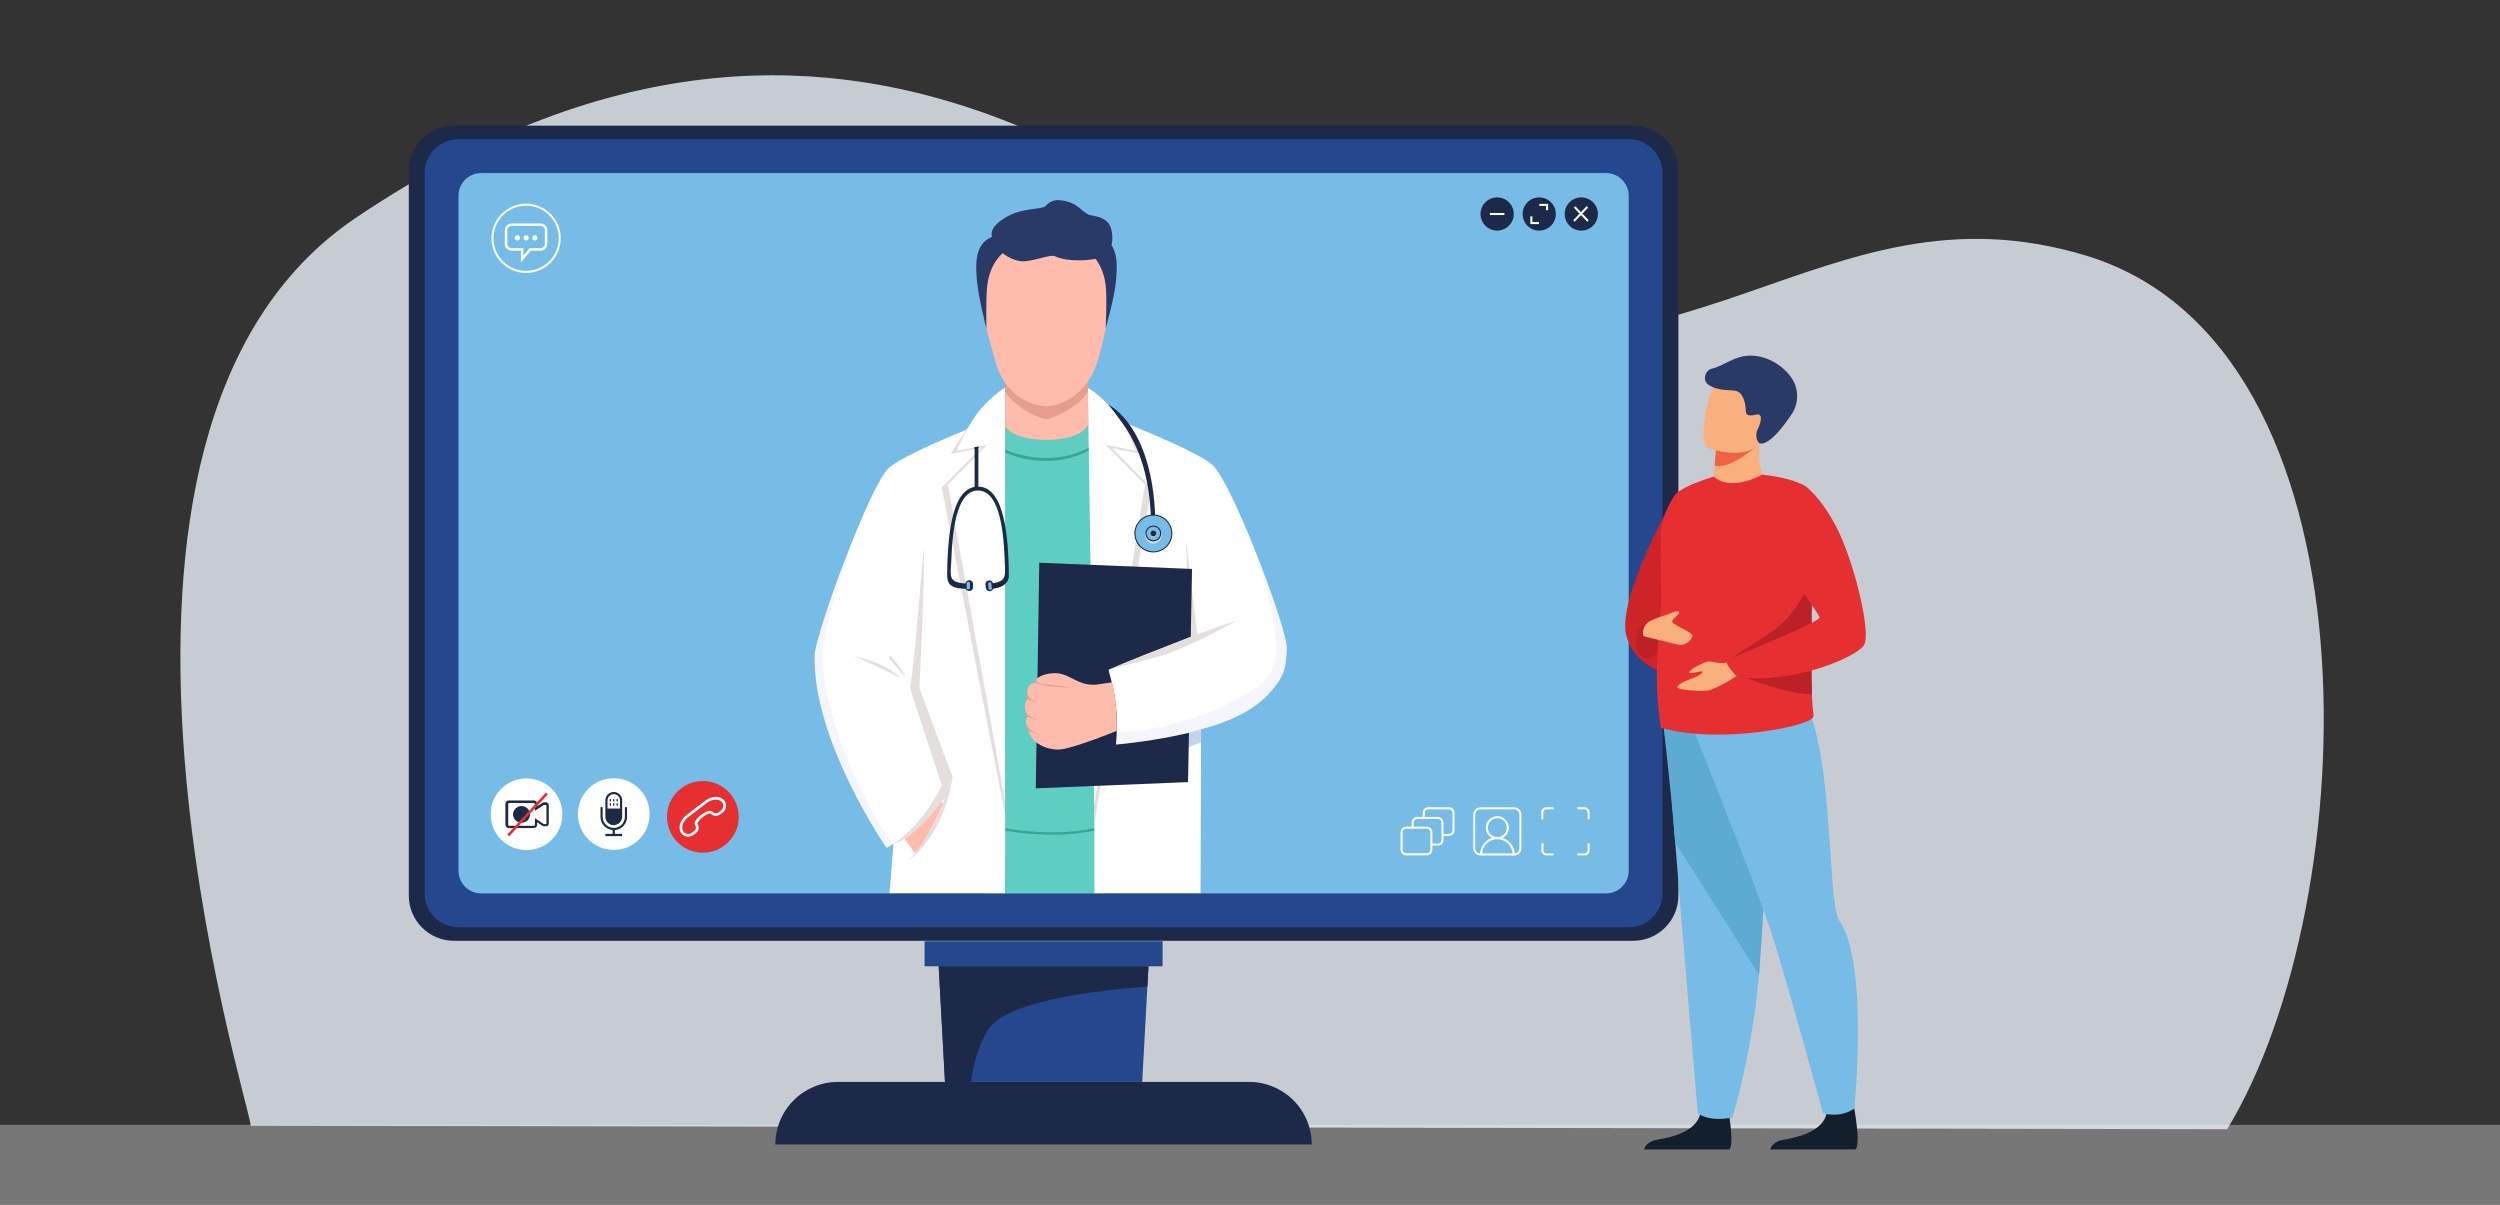 <svg width="498" height="240" viewBox="0 0 498 240" fill="none" xmlns="http://www.w3.org/2000/svg">
<rect x="0" y="0" width="498" height="240" fill="#333333" stroke="none"/>
<g clip-path="url(#clip0_1976_3170)">
<g opacity="0.6">
<path opacity="0.6" d="M501 224.055H-3V240.005H501V224.055Z" fill="#EFEFEF"/>
</g>
<path opacity="0.8" d="M49.942 224.244C49.942 220.295 7.301 86.259 70.818 43.431C174.908 -26.735 241.719 54.028 268.678 62.299C336.489 83.115 362.454 34.957 415.406 50.875C475.197 68.866 471.12 179.904 443.652 224.941L49.942 224.244Z" fill="#EBF2FA"/>
<path d="M231.585 187.497H184.182V192.485H231.585V187.497Z" fill="#24478E"/>
<path d="M227.526 215.518H188.237L186.986 192.485H228.777L227.526 215.518Z" fill="#24478E"/>
<path d="M228.777 192.485H186.986L188.237 215.518H193.403C193.911 211.92 194.924 208.115 196.863 205.052C200.364 199.51 217.658 197.334 228.557 196.506L228.777 192.485Z" fill="#1C2949"/>
<path d="M261.312 227.986H154.451C154.451 224.68 155.765 221.508 158.104 219.17C160.444 216.832 163.616 215.518 166.925 215.518H248.825C252.133 215.518 255.306 216.832 257.645 219.17C259.984 221.508 261.299 224.68 261.299 227.986H261.312Z" fill="#1C2949"/>
<path d="M325.334 25.035H90.434C85.463 25.035 81.434 29.062 81.434 34.03V178.411C81.434 183.379 85.463 187.407 90.434 187.407H325.334C330.304 187.407 334.334 183.379 334.334 178.411V34.03C334.334 29.062 330.304 25.035 325.334 25.035Z" fill="#1C2949"/>
<path d="M324.434 27.733H91.334C87.606 27.733 84.584 30.754 84.584 34.48V177.961C84.584 181.687 87.606 184.708 91.334 184.708H324.434C328.161 184.708 331.184 181.687 331.184 177.961V34.48C331.184 30.754 328.161 27.733 324.434 27.733Z" fill="#24478E"/>
<path d="M319.933 34.48H95.834C93.348 34.48 91.334 36.494 91.334 38.978V173.464C91.334 175.948 93.348 177.961 95.834 177.961H319.933C322.419 177.961 324.433 175.948 324.433 173.464V38.978C324.433 36.494 322.419 34.48 319.933 34.48Z" fill="#77BCE7"/>
<path d="M333.775 98.448C333.775 98.448 321.626 119.66 324.069 126.974C326.513 134.287 334.653 134.755 334.653 134.755L333.775 98.448Z" fill="#CE2327"/>
<path d="M328.785 123.668C328.785 123.668 325.023 125.017 325.977 129.02C326.931 133.023 330.436 129.879 330.436 129.879L330.643 127.243L328.785 123.668Z" fill="#BB2126"/>
<path d="M327.48 228.98H344.432C345.647 228.157 344.103 220.106 344.103 220.106C344.103 220.106 339.477 218.352 338.676 221.905C337.875 225.458 332.786 226.605 330.09 227.037C328.245 227.356 327.66 228.368 327.48 228.98Z" fill="#131F2D"/>
<path d="M352.622 228.98H369.573C370.788 228.157 369.249 220.106 369.249 220.106C369.249 220.106 364.619 218.352 363.822 221.905C363.026 225.458 357.927 226.605 355.232 227.037C353.4 227.356 352.806 228.368 352.622 228.98Z" fill="#131F2D"/>
<path d="M332.039 146.859C332.039 146.859 332.799 156.363 333.699 167.787C334.914 183.305 338.199 221.761 338.199 221.761C338.199 221.761 340.35 223.596 345.116 222.593C347.781 213.31 349.547 203.792 350.39 194.171C350.39 193.924 350.426 193.672 350.448 193.425C351.573 178.002 353.333 145.532 353.333 145.532L332.039 146.859Z" fill="#77BCE7"/>
<path d="M331.044 141.911C331.044 141.911 332.799 156.362 333.699 167.787L350.389 194.185C350.389 193.937 350.425 193.686 350.448 193.438C351.573 178.015 353.332 145.545 353.332 145.545L331.044 141.911Z" fill="#5DABD2"/>
<path d="M336.646 143.575C336.646 143.575 348.751 173.711 352.621 185.117C355.38 193.249 363.151 221.779 363.151 221.779C363.151 221.779 366.535 222.809 369.375 220.821C369.375 220.821 372.268 191.671 366.427 183.453C363.327 179.09 366.369 135.6 353.8 135.25C341.232 134.899 336.646 143.575 336.646 143.575Z" fill="#77BCE7"/>
<path d="M342.051 99.172C343.649 100.023 345.5 100.272 347.267 99.874C348.525 99.591 349.722 99.087 350.804 98.385C351.307 98.068 351.783 97.708 352.226 97.31C352.226 97.31 352.163 97.22 352.059 97.04C351.515 96.109 349.859 92.754 350.597 87.361C350.597 87.289 350.07 87.388 349.247 87.582C346.844 88.148 342.015 89.52 341.799 89.579C341.799 89.579 341.741 90.712 341.543 92.727C341.543 92.907 341.507 93.096 341.489 93.289C341.471 93.483 341.439 93.78 341.408 94.04C341.196 96.172 342.051 99.172 342.051 99.172Z" fill="#F9B07D"/>
<path d="M341.552 92.745C345.152 93.568 350.489 88.274 350.489 88.274C350.111 87.993 349.7 87.76 349.265 87.582C346.862 88.148 342.033 89.52 341.817 89.579C341.817 89.579 341.75 90.703 341.552 92.745Z" fill="#ED6343"/>
<path d="M330.144 138.502C330.405 141.956 330.842 144.96 330.842 144.96C342.686 148.379 361.513 144.574 361.261 142.622C361.126 141.587 361 139.923 360.933 138.376V138.074C360.748 133.576 360.776 127.347 360.753 121.396C360.753 117.74 360.703 114.2 360.577 111.186C360.577 111.186 362.256 99.411 360.393 97.481C358.21 95.232 351.159 94.558 351.037 94.535C351.037 94.535 344.926 98.084 341.394 94.94C341.394 94.94 335.49 96.649 333.789 98.448C333.199 99.064 330.855 102.87 330.792 107.044C330.702 112.864 330.932 119.471 330.932 119.476C330.869 120.42 330.769 121.639 330.657 123.029C330.54 124.513 330.405 126.177 330.297 127.932C330.238 128.831 330.189 129.731 330.149 130.63C329.997 133.252 329.995 135.88 330.144 138.502Z" fill="#E62F30"/>
<path d="M340.35 89.291C341.442 89.657 342.566 89.919 343.707 90.073C346.456 90.447 350.07 90.226 351.204 86.925C353.116 81.329 355.56 77.974 349.93 75.68C346.92 74.457 344.98 74.394 343.68 74.862C342.7 75.24 341.882 75.948 341.367 76.863C340.255 78.559 338.055 88.314 340.35 89.291Z" fill="#F9B07D"/>
<path d="M340.921 73.467C339.648 73.778 339.076 75.779 340.287 76.616C342.456 78.109 345.111 77.515 346.087 77.965C347.487 78.586 347.739 80.934 347.761 81.68C347.784 82.427 347.887 83.057 349.786 82.607C350.014 82.532 350.262 82.547 350.479 82.647C351.267 83.097 350.259 85.387 349.958 85.877C349.958 85.877 349.507 87.501 350.488 88.288C350.605 88.382 352.513 89.219 357.108 82.189C357.632 81.287 357.933 80.273 357.984 79.231C358.036 78.19 357.837 77.151 357.405 76.202C356.293 73.809 352.847 70.845 348.711 70.845C345.435 70.832 343.612 72.815 340.921 73.467Z" fill="#2A3A67"/>
<path d="M346.389 134.382C346.389 134.382 341.844 137.377 340.089 137.571C338.897 137.701 334.185 137.508 334.158 136.914C334.122 136.073 337.038 135.182 337.79 134.845C338.541 134.508 339.14 134.116 339.14 133.792C339.14 133.469 336.215 134.544 336.53 133.833C336.845 133.122 339.54 131.885 340.188 131.768C340.836 131.651 342.942 132.358 343.757 131.984C344.571 131.611 346.389 134.382 346.389 134.382Z" fill="#F9B07D"/>
<path d="M344.4 131.755C343.793 132.884 346.394 134.381 346.394 134.381C346.394 134.381 353.594 137.795 360.938 138.376V138.074C360.753 133.576 360.974 120.411 360.938 114.456C360.938 114.456 359.052 121.72 352.622 126.065C348.554 128.813 344.823 130.95 344.4 131.755Z" fill="#BB2126"/>
<path d="M358.8 96.388C358.8 96.388 361.914 97.702 365.613 104.606C369.312 111.51 372.813 126.141 371.31 128.521C369.807 130.9 357.184 136.347 346.173 134.894C346.173 134.894 343.441 132.407 343.995 131.449C343.995 131.449 362.445 123.928 362.445 123.029C362.445 122.129 355.861 114.38 355.483 110.52C355.105 106.661 358.8 96.388 358.8 96.388Z" fill="#E62F30"/>
<path d="M327.386 125.336C327.483 124.974 327.658 124.637 327.9 124.35C328.142 124.064 328.444 123.834 328.785 123.677C329.652 123.247 330.556 122.895 331.485 122.624C332.385 122.453 334.302 121.342 334.455 121.922C334.608 122.503 333.105 123.168 333.105 123.802C333.105 124.437 337.286 125.997 337.155 126.659C337.025 127.32 335.85 128.795 334.226 128.399C332.601 128.004 328.574 127.05 327.642 126.803C327.165 126.654 327.215 125.97 327.386 125.336Z" fill="#F9B07D"/>
<path d="M199.833 84.186C200.049 83.844 208.288 87.978 217.549 82.571C226.81 77.165 221.397 134.099 221.397 134.099L220.645 163.645L219.592 177.916H196.525L191.792 133.006C191.792 133.006 196.615 89.282 199.833 84.186Z" fill="#5DCEC1"/>
<path d="M241.494 92.588C237.723 89.35 220.38 82.774 220.38 82.774L217.55 87.829C217.55 87.829 218.45 150.543 218 163.46V177.916H239.15L239.258 145.258C245.378 143.706 250.058 141.129 252.668 138.3C255.602 135.088 256.308 133.275 256.308 129.007C256.308 124.739 245.261 95.826 241.494 92.588Z" fill="white"/>
<path d="M197.925 139.361C198.128 139.042 198.236 138.862 198.236 138.862V83.336C198.236 83.336 180.888 89.912 177.122 93.15C173.355 96.389 162.393 126.335 162.272 130.599C161.862 147.538 176.595 168.903 176.595 168.903C177.08 168.672 177.541 168.395 177.972 168.075C177.684 172.02 177.198 177.916 177.198 177.916H200.189C200.189 177.916 200.265 160.375 200.189 159.565C200.162 159.071 198.924 148.159 197.925 139.361Z" fill="white"/>
<path d="M234.821 124.248L230.946 126.547C230.902 126.572 230.853 126.585 230.802 126.585C230.751 126.585 230.702 126.572 230.658 126.547L226.563 124.244C226.518 124.218 226.481 124.182 226.455 124.138C226.429 124.093 226.415 124.043 226.415 123.992V115.41C226.415 115.334 226.445 115.26 226.499 115.206C226.553 115.152 226.626 115.122 226.703 115.122H234.672C234.749 115.122 234.823 115.152 234.877 115.206C234.932 115.26 234.963 115.333 234.965 115.41V123.987C234.968 124.04 234.956 124.092 234.93 124.139C234.905 124.185 234.867 124.223 234.821 124.248Z" fill="#D5E1ED"/>
<path d="M234.821 124.248L230.946 126.547C230.902 126.572 230.853 126.585 230.802 126.585C230.751 126.585 230.702 126.572 230.658 126.547L226.563 124.244C226.518 124.218 226.481 124.182 226.455 124.138C226.429 124.094 226.415 124.043 226.415 123.992V117.151C226.415 117.074 226.445 117.001 226.499 116.947C226.553 116.893 226.626 116.863 226.703 116.863H234.672C234.71 116.862 234.748 116.869 234.784 116.883C234.819 116.898 234.851 116.919 234.879 116.946C234.906 116.972 234.927 117.004 234.942 117.039C234.957 117.075 234.965 117.113 234.965 117.151V123.987C234.968 124.04 234.956 124.092 234.93 124.139C234.905 124.185 234.867 124.223 234.821 124.248Z" fill="#B8DDFF"/>
<g style="mix-blend-mode:multiply">
<g style="mix-blend-mode:multiply">
<path d="M217.99 164.018V77.948C217.99 77.948 218.719 79.297 221.388 81.996C224.718 85.373 227.575 90.469 227.575 90.469L221.554 89.305L229.371 97.167L223.494 131.719L219.331 132.34L221.964 140.701L217.99 164.018Z" fill="#E4DFDD"/>
</g>
</g>
<g style="mix-blend-mode:multiply">
<g style="mix-blend-mode:multiply">
<path d="M195.585 81.933C192.25 85.311 189.397 90.406 189.397 90.406L195.414 89.242L187.597 97.104L200.197 162.269L198.969 77.894C198.969 77.894 198.249 79.234 195.585 81.933Z" fill="#E4DFDD"/>
</g>
</g>
<path d="M217.99 160.42L216.685 77.286C216.685 77.286 218.035 77.866 220.704 80.565C224.034 83.943 226.266 89.795 226.266 89.795L220.249 88.634L228.066 96.496L222.463 132.029L219.592 132.69L221.694 136.905L217.99 160.42Z" fill="white"/>
<path d="M200.206 159.565V77.282C200.206 77.282 198.856 77.862 196.188 80.561C192.858 83.939 190.626 89.79 190.626 89.79L196.642 88.63L188.826 96.492L200.206 159.565Z" fill="white"/>
<path d="M209.567 166.267C206.441 166.276 203.321 166.008 200.242 165.466V164.985C200.332 164.985 209.477 166.807 217.991 164.985V165.466C215.219 166.031 212.395 166.299 209.567 166.267Z" fill="#38A595"/>
<path d="M208.406 91.81C205.585 91.825 202.793 91.252 200.207 90.128V89.543C200.292 89.583 208.685 93.569 216.857 89.183V89.745C214.259 91.135 211.352 91.845 208.406 91.81Z" fill="#38A595"/>
<g style="mix-blend-mode:multiply">
<path d="M169.926 130.626C169.926 130.626 176.19 131.827 179.443 135.084C179.443 135.084 171.33 131.027 169.926 130.626Z" fill="#E4DFDD"/>
</g>
<path d="M186.526 158.522L187.84 160.114C187.84 160.114 185.199 166.573 182.265 169.982L179.889 166.676C182.594 164.399 184.846 161.632 186.526 158.522Z" fill="#FFBBAB"/>
<g style="mix-blend-mode:multiply">
<path d="M177.342 130.626C177.49 130.878 179.592 132.875 180.294 134.832L176.991 131.076L177.342 130.626Z" fill="#E4DFDD"/>
</g>
<g style="mix-blend-mode:multiply">
<path d="M184.002 108.897C184.002 108.596 182.08 133.797 181.261 137.094L187.598 156.462C187.598 156.462 184.254 164.023 177.99 168.075C177.99 168.075 181.999 167.477 188.308 158.765C188.308 158.765 185.158 167.76 180.694 171.583C180.694 171.583 187.71 167.427 189.762 154.811L183.151 137.094C183.151 137.094 184.304 114.501 184.002 108.897Z" fill="#E4DFDD"/>
</g>
<path opacity="0.5" d="M239.262 145.262L236.211 146.139L236.679 148.874L239.262 147.875V145.262Z" fill="#8FA7D7"/>
<g style="mix-blend-mode:multiply">
<path d="M238.528 126.349L236.211 107.368L236.931 126.951C229.15 129.902 220.771 133.428 220.771 133.428C220.771 133.428 225.222 132.281 230.671 130.824C236.121 129.367 246.3 123.668 246.3 123.668C244.243 124.275 241.476 125.251 238.528 126.349Z" fill="#E4DFDD"/>
</g>
<path opacity="0.1" d="M249.283 107.844C249.283 107.844 254.179 121.019 254.233 129.574C254.233 132.754 252.433 135.385 251.128 136.32C238.375 145.586 222.652 145.914 222.652 145.914C222.652 145.914 222.522 148.037 222.225 148.438C222.225 148.438 250.053 146.593 255.372 134.548C256.18 133.033 256.507 131.307 256.308 129.601C255.79 123.938 252.631 115.954 249.283 107.844Z" fill="#8FA7D7"/>
<path opacity="0.1" d="M171.775 103.005C171.969 102.497 163.842 123.182 163.914 130.626C164.067 146.256 175.614 165.97 177.99 168.075L176.613 168.903C176.613 168.903 161.286 146.148 162.289 130.599C162.487 127.527 162.861 126.169 171.775 103.005Z" fill="#8FA7D7"/>
<path d="M222.297 148.325C223.197 139.163 220.564 133.518 220.87 133.379C223.845 132.03 231.243 129.133 237.201 126.826L237.453 113.332L207.019 112.1L206.331 157.033L236.656 155.796L236.841 145.991C232.048 147.081 227.19 147.861 222.297 148.325Z" fill="#1C2949"/>
<path d="M216.798 84.6C216.798 84.6 215.655 87.618 208.446 87.618C201.237 87.618 200.207 84.779 200.207 84.779V75.617H216.685L216.798 84.6Z" fill="#FFBBAB"/>
<path d="M216.694 77.947C215.205 81.055 209.386 83.493 208.446 83.493C207.505 83.493 202.56 81.618 200.207 77.997V73.216H216.685L216.694 77.947Z" fill="#E59D8F"/>
<path d="M218.688 71.781C215.943 80.804 208.446 80.952 208.446 80.952C208.446 80.952 200.526 80.952 198.159 71.565C196.597 65.385 192.84 55.922 197.344 48.909C199.891 44.942 218.427 43.355 220.614 48.909C222.801 54.464 220.299 66.492 218.688 71.781Z" fill="#FFBBAB"/>
<path d="M221.469 135.929L218.359 136.379C214.395 136.725 212.923 133.68 209.422 134.13C205.921 134.58 206.335 135.974 206.335 135.974C204.013 136.033 204.625 139.248 204.625 139.248C203.527 140.881 204.67 142.77 204.67 142.77C203.869 143.899 204.936 145.608 204.936 145.608C205.233 147.471 207.492 149.009 209.922 149.265L210.165 149.288H210.426C210.52 149.288 210.61 149.288 210.705 149.288H211.087H211.137C211.245 149.288 211.353 149.288 211.461 149.261C214.395 148.86 222.472 145.59 222.472 145.59C222.598 139.28 221.469 135.929 221.469 135.929Z" fill="#FFBBAB"/>
<path d="M206.335 135.988C206.335 135.988 208.347 136.379 209.436 136.437C210.85 136.575 212.256 136.789 213.648 137.076C213.648 137.076 210.377 136.802 209.414 136.739C208.685 136.712 206.029 136.015 206.335 135.988Z" fill="#E59D8F"/>
<path d="M206.965 140.153C206.965 140.153 205.485 139.55 205.053 138.961C204.807 138.6 204.653 138.184 204.603 137.751C204.536 138.253 204.547 138.763 204.634 139.262L206.965 140.153Z" fill="#E59D8F"/>
<path d="M207.019 143.656C206.331 143.356 205.67 142.997 205.044 142.581C204.654 142.243 204.357 141.811 204.18 141.326C204.243 141.836 204.413 142.327 204.679 142.766L207.019 143.656Z" fill="#E59D8F"/>
<path d="M207.289 146.508C206.601 146.207 205.94 145.848 205.314 145.433C204.903 145.062 204.586 144.6 204.387 144.084C204.467 144.628 204.658 145.151 204.949 145.618L207.289 146.508Z" fill="#E59D8F"/>
<path d="M206.628 135.165C206.628 135.165 206.272 135.983 206.911 136.091L207.015 136.24L206.335 135.988C206.322 135.838 206.341 135.686 206.392 135.544C206.442 135.402 206.523 135.273 206.628 135.165Z" fill="#E59D8F"/>
<path d="M200.953 113.642C200.769 104.143 199.347 96.937 194.811 96.937C190.198 96.937 188.817 104.381 188.673 114.101V114.618C188.673 116.503 189.676 116.975 190.954 117.173C191.421 117.241 191.891 117.279 192.363 117.285C192.425 117.42 192.524 117.533 192.648 117.613C192.773 117.693 192.917 117.735 193.065 117.735C193.166 117.736 193.266 117.716 193.36 117.678C193.454 117.64 193.539 117.583 193.61 117.511C193.682 117.44 193.739 117.355 193.777 117.261C193.815 117.168 193.835 117.067 193.834 116.966V116.341C193.835 116.24 193.815 116.139 193.777 116.046C193.739 115.952 193.682 115.867 193.61 115.796C193.539 115.724 193.454 115.668 193.36 115.629C193.266 115.591 193.166 115.571 193.065 115.572C192.882 115.574 192.705 115.641 192.568 115.763C192.43 115.884 192.342 116.051 192.318 116.233C191.296 116.184 190.036 115.963 189.618 115.212C189.199 114.461 189.451 112.909 189.487 111.852C189.757 103.783 191.071 97.711 194.815 97.711C198.559 97.711 199.873 103.765 200.148 111.821C200.179 112.833 200.355 114.317 199.977 115.068C199.635 115.752 198.712 116.053 197.799 116.175C197.75 115.997 197.64 115.843 197.487 115.74C197.334 115.638 197.149 115.594 196.966 115.617C196.866 115.628 196.769 115.66 196.681 115.709C196.593 115.759 196.515 115.825 196.453 115.904C196.391 115.984 196.345 116.075 196.318 116.172C196.291 116.27 196.283 116.371 196.296 116.471L196.372 117.092C196.384 117.193 196.416 117.29 196.465 117.378C196.514 117.466 196.581 117.544 196.66 117.607C196.739 117.669 196.83 117.716 196.928 117.743C197.025 117.771 197.127 117.779 197.227 117.767C197.38 117.748 197.523 117.684 197.639 117.583C197.754 117.482 197.837 117.349 197.875 117.2C199.347 116.998 201.025 116.35 200.953 114.425V113.669C200.955 113.66 200.955 113.651 200.953 113.642Z" fill="#1C2949"/>
<path d="M194.896 97.338H194.14V89.111L194.896 88.967V97.338Z" fill="#1C2949"/>
<path d="M229.254 103.005C228.867 92.323 225.456 86.849 223.269 83.826C221.194 80.957 220.713 80.574 220.713 80.574C221.068 80.741 229.461 84.838 230.122 102.969L229.254 103.005Z" fill="#1C2949"/>
<path d="M233.425 106.269C233.425 107.244 233.037 108.178 232.348 108.868C231.658 109.557 230.723 109.944 229.748 109.944C229.266 109.944 228.788 109.849 228.342 109.664C227.896 109.479 227.491 109.209 227.15 108.867C226.809 108.526 226.539 108.121 226.354 107.675C226.17 107.229 226.076 106.752 226.076 106.269C226.076 105.296 226.463 104.362 227.152 103.674C227.84 102.986 228.774 102.599 229.748 102.599C230.231 102.598 230.709 102.693 231.155 102.877C231.601 103.061 232.006 103.331 232.348 103.672C232.689 104.013 232.96 104.418 233.145 104.864C233.329 105.309 233.425 105.787 233.425 106.269Z" fill="#77BCE7"/>
<path d="M229.749 110.044C228.747 110.043 227.786 109.644 227.077 108.936C226.369 108.228 225.97 107.267 225.969 106.266C225.97 105.264 226.369 104.304 227.077 103.595C227.786 102.887 228.747 102.489 229.749 102.488C230.752 102.488 231.714 102.885 232.423 103.594C233.133 104.302 233.532 105.263 233.533 106.266C233.532 107.268 233.133 108.229 232.423 108.938C231.714 109.646 230.752 110.044 229.749 110.044ZM229.749 102.699C228.803 102.7 227.897 103.076 227.229 103.745C226.56 104.414 226.185 105.321 226.185 106.266C226.185 107.211 226.56 108.118 227.229 108.786C227.897 109.455 228.803 109.831 229.749 109.833C230.695 109.831 231.602 109.455 232.271 108.787C232.94 108.118 233.316 107.211 233.317 106.266C233.315 105.321 232.938 104.416 232.269 103.748C231.601 103.08 230.694 102.705 229.749 102.703V102.699Z" fill="#1C2949"/>
<g style="mix-blend-mode:multiply">
<g style="mix-blend-mode:multiply">
<path d="M231.4 106.536C231.411 106.985 231.244 107.42 230.934 107.745C230.624 108.071 230.198 108.26 229.749 108.272C229.3 108.26 228.874 108.071 228.564 107.745C228.254 107.42 228.087 106.985 228.097 106.536C228.088 106.087 228.256 105.654 228.566 105.329C228.875 105.005 229.3 104.816 229.749 104.804C230.197 104.816 230.623 105.005 230.932 105.329C231.242 105.654 231.41 106.087 231.4 106.536Z" fill="#E4DFDD"/>
</g>
</g>
<path d="M231.22 106.269C231.22 106.462 231.181 106.653 231.107 106.831C231.033 107.01 230.925 107.171 230.788 107.308C230.652 107.444 230.489 107.552 230.311 107.625C230.132 107.699 229.941 107.736 229.748 107.736C229.555 107.736 229.365 107.698 229.187 107.624C229.009 107.55 228.847 107.442 228.711 107.306C228.574 107.17 228.466 107.008 228.393 106.83C228.319 106.653 228.281 106.462 228.281 106.269C228.281 106.077 228.319 105.886 228.393 105.708C228.466 105.53 228.574 105.369 228.711 105.232C228.847 105.096 229.009 104.988 229.187 104.915C229.365 104.841 229.555 104.803 229.748 104.803C229.941 104.802 230.132 104.84 230.311 104.913C230.489 104.987 230.652 105.095 230.788 105.231C230.925 105.367 231.033 105.529 231.107 105.707C231.181 105.885 231.22 106.076 231.22 106.269Z" fill="#77BCE7"/>
<path d="M229.749 107.845C229.331 107.845 228.931 107.679 228.635 107.383C228.34 107.088 228.174 106.688 228.174 106.27C228.174 105.853 228.34 105.452 228.635 105.157C228.931 104.862 229.331 104.696 229.749 104.696C230.167 104.696 230.567 104.862 230.863 105.157C231.158 105.452 231.324 105.853 231.324 106.27C231.324 106.688 231.158 107.088 230.863 107.383C230.567 107.679 230.167 107.845 229.749 107.845ZM229.749 104.912C229.391 104.912 229.047 105.054 228.794 105.307C228.541 105.56 228.399 105.903 228.399 106.261C228.399 106.619 228.541 106.962 228.794 107.215C229.047 107.468 229.391 107.611 229.749 107.611C230.107 107.611 230.45 107.468 230.703 107.215C230.957 106.962 231.099 106.619 231.099 106.261C231.099 105.903 230.957 105.56 230.703 105.307C230.45 105.054 230.107 104.912 229.749 104.912Z" fill="#1C2949"/>
<g style="mix-blend-mode:multiply">
<g style="mix-blend-mode:multiply">
<path d="M230.325 106.446C230.326 106.522 230.311 106.597 230.282 106.668C230.254 106.738 230.211 106.802 230.158 106.856C230.104 106.91 230.041 106.953 229.97 106.982C229.9 107.011 229.825 107.026 229.749 107.026C229.595 107.026 229.447 106.965 229.339 106.856C229.23 106.747 229.168 106.6 229.168 106.446C229.17 106.293 229.231 106.146 229.34 106.038C229.449 105.931 229.596 105.87 229.749 105.87C229.902 105.87 230.048 105.931 230.156 106.039C230.264 106.147 230.325 106.293 230.325 106.446Z" fill="#E4DFDD"/>
</g>
</g>
<path d="M229.749 106.846C230.067 106.846 230.325 106.588 230.325 106.27C230.325 105.952 230.067 105.695 229.749 105.695C229.431 105.695 229.173 105.952 229.173 106.27C229.173 106.588 229.431 106.846 229.749 106.846Z" fill="#1C2949"/>
<path d="M193.002 115.909H192.772C192.66 115.909 192.57 116 192.57 116.112V117.191C192.57 117.303 192.66 117.393 192.772 117.393H193.002C193.114 117.393 193.204 117.303 193.204 117.191V116.112C193.204 116 193.114 115.909 193.002 115.909Z" fill="#77BCE7"/>
<path d="M197.249 115.998L197.02 116.019C196.909 116.03 196.827 116.129 196.838 116.24L196.94 117.315C196.95 117.426 197.049 117.507 197.16 117.497L197.389 117.475C197.5 117.465 197.582 117.366 197.571 117.255L197.469 116.18C197.459 116.069 197.36 115.987 197.249 115.998Z" fill="#77BCE7"/>
<path d="M196.499 65.515C196.499 65.515 194.91 59.218 194.626 56.07C194.343 52.921 194.014 48.644 197.587 47.196C201.16 45.747 200.062 50.169 200.062 50.169C200.062 50.169 197.236 52.071 196.669 56.826C196.35 59.407 196.499 65.515 196.499 65.515Z" fill="#2A3A67"/>
<path d="M220.25 65.417C220.25 65.417 222.009 59.236 222.292 56.066C222.576 52.895 222.909 48.64 219.336 47.191C215.763 45.743 216.861 50.164 216.861 50.164C216.861 50.164 219.687 52.067 220.25 56.821C220.56 59.407 220.25 65.417 220.25 65.417Z" fill="#2A3A67"/>
<path d="M217.333 51.689C217.333 51.689 212.977 52.382 210.061 51.01C209.206 50.609 205.062 52.359 203.154 52.017C202.022 51.813 200.952 51.35 200.029 50.664C199.105 49.978 198.353 49.088 197.831 48.064C197.619 47.164 196.746 45.896 199.387 43.921C203.032 41.182 207.532 41.848 208.288 41.047C208.637 40.611 209.095 40.275 209.617 40.075C210.138 39.874 210.703 39.815 211.254 39.905C215.165 40.296 215.358 42.603 217.554 42.932C220.416 43.382 221.383 44.533 221.568 46.93C221.923 51.5 217.333 51.689 217.333 51.689Z" fill="#2A3A67"/>
<path d="M200.949 114.092C200.971 114.475 200.9 114.858 200.742 115.207C200.616 115.493 200.431 115.749 200.198 115.957C199.965 116.165 199.69 116.32 199.392 116.413C198.208 117.038 197.794 116.202 197.794 116.202C197.87 116.538 197.896 116.883 197.871 117.227C197.871 117.227 201.214 117.11 200.949 114.092Z" fill="#1A2026"/>
<path d="M194.14 89.111L194.896 88.967L194.847 89.349L194.14 89.489V89.111Z" fill="#1A2026"/>
<g opacity="0.1">
<g style="mix-blend-mode:multiply" opacity="0.1">
<path d="M236.8 145.982L236.647 155.859L209.157 156.911L209.116 160.384L238.528 159.138V145.554L236.8 145.982Z" fill="#E4DFDD"/>
</g>
</g>
<path d="M140.01 169.865C143.957 169.865 147.156 166.667 147.156 162.722C147.156 158.778 143.957 155.58 140.01 155.58C136.063 155.58 132.864 158.778 132.864 162.722C132.864 166.667 136.063 169.865 140.01 169.865Z" fill="#E62F30"/>
<path d="M142.584 159.286C142.926 159.284 143.262 159.379 143.552 159.56C143.684 159.643 143.799 159.752 143.889 159.88C143.979 160.009 144.042 160.154 144.074 160.307C144.113 160.521 144.092 160.742 144.013 160.945C143.933 161.147 143.798 161.324 143.624 161.454L143.093 161.859C142.993 161.936 142.875 161.989 142.751 162.012C142.703 162.016 142.655 162.016 142.607 162.012C142.431 162.012 142.26 161.953 142.121 161.845L141.837 161.634C141.837 161.634 141.747 161.499 141.455 161.499C141.162 161.499 140.591 161.656 139.655 162.322C137.967 163.671 138.422 164.229 138.422 164.229L138.557 164.557C138.602 164.659 138.626 164.77 138.626 164.881C138.626 164.993 138.602 165.103 138.557 165.205C138.502 165.319 138.422 165.419 138.323 165.497L137.792 165.902C137.59 166.056 137.343 166.14 137.09 166.141C136.909 166.141 136.732 166.098 136.572 166.015C136.431 165.945 136.306 165.848 136.204 165.728C136.103 165.608 136.027 165.468 135.983 165.317C135.555 163.874 137.085 162.781 137.085 162.781L138.737 161.521L139.146 161.206L140.793 159.947C141.302 159.547 141.92 159.312 142.566 159.272L142.584 159.286ZM142.566 158.737C141.801 158.778 141.066 159.051 140.46 159.52L138.818 160.779L138.408 161.094L136.766 162.349C136.613 162.461 134.966 163.698 135.465 165.47C135.531 165.691 135.642 165.896 135.791 166.073C135.939 166.249 136.123 166.393 136.329 166.496C136.565 166.616 136.825 166.678 137.09 166.676C137.46 166.676 137.821 166.554 138.116 166.329L138.647 165.925C138.815 165.796 138.951 165.63 139.043 165.439C139.123 165.27 139.168 165.085 139.173 164.898C139.178 164.711 139.145 164.524 139.074 164.35L138.939 164.027V163.991C138.962 163.851 139.178 163.424 140.015 162.749C140.852 162.075 141.329 162.039 141.468 162.039H141.495H141.527L141.806 162.25C142.039 162.429 142.325 162.527 142.62 162.529C142.7 162.528 142.78 162.521 142.859 162.506C143.068 162.467 143.265 162.38 143.435 162.25L143.966 161.845C144.218 161.652 144.41 161.392 144.522 161.094C144.633 160.797 144.659 160.474 144.596 160.163C144.549 159.938 144.457 159.725 144.325 159.536C144.194 159.348 144.026 159.187 143.831 159.066C143.455 158.833 143.021 158.711 142.58 158.715L142.566 158.737Z" fill="white"/>
<path d="M122.262 169.307C126.209 169.307 129.408 166.11 129.408 162.165C129.408 158.22 126.209 155.022 122.262 155.022C118.315 155.022 115.116 158.22 115.116 162.165C115.116 166.11 118.315 169.307 122.262 169.307Z" fill="white"/>
<path d="M122.262 159.97C122.228 159.97 122.196 159.983 122.171 160.006C122.147 160.03 122.133 160.062 122.132 160.096V160.393C122.131 160.409 122.135 160.426 122.141 160.442C122.148 160.457 122.158 160.471 122.17 160.483C122.182 160.495 122.197 160.504 122.212 160.51C122.228 160.516 122.245 160.519 122.262 160.518C122.279 160.519 122.295 160.516 122.311 160.51C122.326 160.504 122.341 160.495 122.352 160.483C122.364 160.471 122.374 160.457 122.38 160.442C122.386 160.426 122.389 160.409 122.388 160.393V160.096C122.388 160.062 122.375 160.03 122.351 160.007C122.327 159.983 122.295 159.97 122.262 159.97ZM121.587 159.97C121.57 159.97 121.554 159.973 121.539 159.979C121.524 159.986 121.51 159.995 121.498 160.007C121.486 160.018 121.477 160.032 121.471 160.048C121.464 160.063 121.461 160.079 121.461 160.096V160.393C121.46 160.409 121.463 160.426 121.469 160.442C121.475 160.457 121.485 160.471 121.496 160.483C121.508 160.495 121.522 160.504 121.538 160.51C121.554 160.516 121.57 160.519 121.587 160.518C121.604 160.519 121.62 160.516 121.636 160.51C121.651 160.504 121.666 160.495 121.677 160.483C121.689 160.471 121.699 160.457 121.705 160.442C121.711 160.426 121.714 160.409 121.713 160.393V160.096C121.713 160.062 121.7 160.03 121.676 160.007C121.652 159.983 121.62 159.97 121.587 159.97ZM121.587 159.124C121.57 159.124 121.553 159.128 121.538 159.134C121.522 159.141 121.508 159.15 121.496 159.163C121.485 159.175 121.475 159.189 121.469 159.205C121.463 159.221 121.46 159.238 121.461 159.255V159.547C121.46 159.564 121.463 159.581 121.469 159.597C121.475 159.612 121.485 159.627 121.496 159.639C121.508 159.651 121.522 159.661 121.538 159.667C121.553 159.674 121.57 159.677 121.587 159.677C121.604 159.677 121.621 159.674 121.636 159.667C121.652 159.661 121.666 159.651 121.678 159.639C121.689 159.627 121.699 159.612 121.705 159.597C121.711 159.581 121.714 159.564 121.713 159.547V159.255C121.711 159.223 121.696 159.193 121.673 159.171C121.65 159.15 121.619 159.138 121.587 159.138V159.124ZM122.262 159.124C122.227 159.124 122.194 159.138 122.17 159.162C122.145 159.187 122.132 159.22 122.132 159.255V159.547C122.132 159.582 122.145 159.615 122.17 159.639C122.194 159.664 122.227 159.677 122.262 159.677C122.279 159.677 122.296 159.674 122.311 159.667C122.327 159.661 122.341 159.651 122.353 159.639C122.364 159.627 122.374 159.612 122.38 159.597C122.386 159.581 122.389 159.564 122.388 159.547V159.255C122.386 159.223 122.371 159.193 122.348 159.171C122.325 159.15 122.294 159.138 122.262 159.138V159.124ZM122.937 159.97C122.903 159.97 122.871 159.983 122.846 160.006C122.822 160.03 122.808 160.062 122.806 160.096V160.393C122.806 160.409 122.81 160.426 122.816 160.442C122.823 160.457 122.833 160.471 122.845 160.483C122.857 160.495 122.872 160.504 122.887 160.51C122.903 160.516 122.92 160.519 122.937 160.518C122.954 160.519 122.97 160.516 122.986 160.51C123.001 160.504 123.016 160.495 123.027 160.483C123.039 160.471 123.049 160.457 123.055 160.442C123.061 160.426 123.064 160.409 123.063 160.393V160.096C123.063 160.062 123.05 160.03 123.026 160.007C123.002 159.983 122.97 159.97 122.937 159.97ZM124.692 160.73C124.635 160.73 124.581 160.752 124.541 160.792C124.5 160.831 124.477 160.885 124.476 160.941V162.713C124.475 163.3 124.241 163.862 123.826 164.277C123.411 164.692 122.849 164.925 122.262 164.926C121.675 164.926 121.112 164.693 120.696 164.278C120.281 163.863 120.048 163.3 120.048 162.713V160.941C120.047 160.885 120.024 160.831 119.983 160.792C119.943 160.752 119.888 160.73 119.832 160.73C119.775 160.73 119.721 160.752 119.681 160.792C119.64 160.831 119.617 160.885 119.616 160.941V162.713C119.617 163.377 119.867 164.016 120.317 164.504C120.767 164.992 121.384 165.294 122.046 165.349V166.105H120.592V166.555H123.927V166.105H122.478V165.367C123.139 165.311 123.756 165.009 124.205 164.521C124.655 164.033 124.906 163.395 124.908 162.731V160.959C124.908 160.902 124.885 160.847 124.845 160.807C124.804 160.766 124.749 160.743 124.692 160.743V160.73ZM122.262 164.355C122.706 164.355 123.132 164.179 123.446 163.865C123.76 163.551 123.936 163.126 123.936 162.682V159.444C123.937 159.223 123.894 159.005 123.81 158.802C123.726 158.598 123.603 158.413 123.447 158.257C123.292 158.102 123.107 157.978 122.904 157.894C122.7 157.809 122.482 157.766 122.262 157.766C122.042 157.766 121.824 157.809 121.62 157.894C121.417 157.978 121.232 158.102 121.077 158.257C120.921 158.413 120.798 158.598 120.714 158.802C120.63 159.005 120.587 159.223 120.588 159.444V162.682C120.586 162.903 120.628 163.122 120.712 163.326C120.795 163.531 120.918 163.717 121.074 163.874C121.229 164.031 121.414 164.155 121.618 164.24C121.822 164.325 122.041 164.369 122.262 164.369V164.355ZM121.016 159.444C121.016 159.113 121.147 158.796 121.381 158.563C121.614 158.329 121.931 158.198 122.262 158.198C122.593 158.198 122.91 158.329 123.143 158.563C123.377 158.796 123.508 159.113 123.508 159.444V161.063H121.016V159.444ZM122.937 159.124C122.902 159.124 122.869 159.138 122.845 159.162C122.82 159.187 122.806 159.22 122.806 159.255V159.547C122.806 159.582 122.82 159.615 122.845 159.639C122.869 159.664 122.902 159.677 122.937 159.677C122.954 159.677 122.971 159.674 122.986 159.667C123.002 159.661 123.016 159.651 123.028 159.639C123.039 159.627 123.049 159.612 123.055 159.597C123.061 159.581 123.064 159.564 123.063 159.547V159.255C123.061 159.223 123.046 159.193 123.023 159.171C123 159.15 122.969 159.138 122.937 159.138V159.124Z" fill="#1C2949"/>
<path d="M111.934 163.344C112.567 159.45 109.921 155.781 106.026 155.149C102.13 154.517 98.459 157.161 97.827 161.055C97.195 164.949 99.84 168.618 103.736 169.25C107.631 169.882 111.302 167.238 111.934 163.344Z" fill="white"/>
<path d="M106.35 164.949H101.328C101.243 164.949 101.158 164.933 101.079 164.901C101.001 164.869 100.929 164.822 100.868 164.762C100.808 164.703 100.759 164.632 100.726 164.553C100.693 164.475 100.676 164.391 100.675 164.306V160.091C100.676 160.006 100.693 159.922 100.726 159.844C100.759 159.765 100.808 159.694 100.868 159.634C100.929 159.575 101.001 159.528 101.079 159.496C101.158 159.464 101.243 159.447 101.328 159.448H106.35C106.435 159.447 106.519 159.464 106.598 159.496C106.677 159.528 106.749 159.575 106.809 159.634C106.87 159.694 106.918 159.765 106.951 159.844C106.984 159.922 107.002 160.006 107.002 160.091V160.617L108.087 159.907C108.174 159.852 108.276 159.822 108.379 159.821H108.784C108.924 159.821 109.059 159.877 109.158 159.975C109.258 160.074 109.314 160.208 109.315 160.348V164.076C109.315 164.145 109.301 164.214 109.274 164.277C109.247 164.341 109.207 164.399 109.158 164.447C109.109 164.495 109.05 164.534 108.986 164.56C108.922 164.586 108.853 164.599 108.784 164.598H108.366C108.259 164.598 108.154 164.567 108.064 164.508L107.002 163.788V164.306C107.002 164.391 106.984 164.475 106.951 164.553C106.918 164.632 106.87 164.703 106.809 164.762C106.749 164.822 106.677 164.869 106.598 164.901C106.519 164.933 106.435 164.949 106.35 164.949ZM101.422 159.961C101.372 159.961 101.324 159.981 101.289 160.016C101.253 160.051 101.233 160.099 101.233 160.15V164.315C101.234 164.364 101.255 164.411 101.29 164.445C101.326 164.48 101.373 164.499 101.422 164.499H106.372C106.422 164.499 106.469 164.48 106.504 164.445C106.54 164.411 106.56 164.364 106.561 164.315V162.965L108.325 164.162C108.337 164.166 108.35 164.166 108.361 164.162H108.775C108.794 164.162 108.811 164.155 108.825 164.142C108.838 164.13 108.846 164.112 108.847 164.094V160.42C108.846 160.401 108.838 160.384 108.825 160.372C108.811 160.359 108.794 160.352 108.775 160.352H108.375H108.343L106.543 161.512V160.163C106.543 160.113 106.523 160.065 106.488 160.03C106.452 159.994 106.404 159.974 106.354 159.974L101.422 159.961ZM103.888 163.892C103.444 163.895 103.016 163.723 102.699 163.412C102.382 163.1 102.201 162.676 102.196 162.232C102.201 161.788 102.382 161.363 102.699 161.051C103.016 160.739 103.444 160.566 103.888 160.568C104.333 160.566 104.76 160.739 105.076 161.051C105.393 161.363 105.572 161.788 105.576 162.232C105.572 162.674 105.394 163.097 105.079 163.408C104.765 163.719 104.34 163.893 103.897 163.892H103.888Z" fill="#1C2949"/>
<path d="M108.746 157.881L101.041 166.222L101.438 166.588L109.143 158.248L108.746 157.881Z" fill="#E62F30"/>
<path d="M307.442 163.208H307.032V161.814C307.032 161.547 307.138 161.29 307.327 161.101C307.516 160.913 307.773 160.806 308.04 160.806H309.471V161.216H308.04C307.881 161.216 307.729 161.279 307.617 161.391C307.505 161.503 307.442 161.655 307.442 161.814V163.208Z" fill="white"/>
<path d="M316.653 163.208H316.243V161.814C316.242 161.656 316.179 161.504 316.067 161.392C315.955 161.28 315.803 161.217 315.645 161.216H314.214V160.806H315.645C315.912 160.806 316.169 160.913 316.358 161.101C316.547 161.29 316.653 161.547 316.653 161.814V163.208Z" fill="white"/>
<path d="M315.645 170.4H314.214V169.991H315.645C315.804 169.991 315.956 169.928 316.068 169.816C316.18 169.704 316.243 169.551 316.243 169.393V167.999H316.653V169.393C316.653 169.66 316.547 169.916 316.358 170.105C316.169 170.294 315.912 170.4 315.645 170.4Z" fill="white"/>
<path d="M309.471 170.4H308.04C307.78 170.396 307.531 170.29 307.347 170.107C307.162 169.923 307.056 169.675 307.05 169.415V168.021H307.46V169.415C307.459 169.494 307.474 169.572 307.504 169.645C307.534 169.718 307.578 169.784 307.634 169.839C307.689 169.895 307.755 169.939 307.828 169.969C307.901 169.999 307.979 170.014 308.058 170.013H309.489L309.471 170.4Z" fill="white"/>
<path d="M301.65 170.423H294.9C294.522 170.421 294.161 170.271 293.894 170.004C293.628 169.736 293.478 169.374 293.478 168.997V162.25C293.478 161.873 293.628 161.511 293.894 161.243C294.161 160.976 294.522 160.825 294.9 160.824H301.65C302.028 160.825 302.389 160.976 302.656 161.243C302.922 161.511 303.072 161.873 303.072 162.25V168.997C303.072 169.374 302.922 169.736 302.656 170.004C302.389 170.271 302.028 170.421 301.65 170.423ZM294.877 161.216C294.609 161.217 294.351 161.324 294.161 161.515C293.972 161.705 293.865 161.963 293.865 162.232V168.979C293.865 169.248 293.972 169.506 294.161 169.696C294.351 169.887 294.609 169.994 294.877 169.995H301.65C301.784 169.995 301.916 169.969 302.039 169.918C302.162 169.867 302.275 169.792 302.369 169.698C302.464 169.603 302.538 169.491 302.59 169.368C302.641 169.244 302.667 169.112 302.667 168.979V162.232C302.667 162.099 302.641 161.966 302.59 161.843C302.538 161.72 302.464 161.608 302.369 161.513C302.275 161.419 302.162 161.344 302.039 161.293C301.916 161.242 301.784 161.216 301.65 161.216H294.877Z" fill="white"/>
<path d="M298.27 167.166C297.662 167.166 297.079 166.925 296.649 166.496C296.219 166.067 295.977 165.484 295.975 164.877C295.977 164.269 296.219 163.686 296.649 163.256C297.079 162.826 297.662 162.584 298.27 162.583C298.878 162.584 299.461 162.826 299.89 163.256C300.32 163.687 300.561 164.269 300.561 164.877C300.561 165.177 300.502 165.475 300.387 165.753C300.271 166.031 300.103 166.283 299.89 166.496C299.677 166.708 299.425 166.877 299.147 166.992C298.869 167.107 298.571 167.166 298.27 167.166ZM298.27 162.992C297.771 162.993 297.292 163.192 296.938 163.546C296.585 163.899 296.386 164.377 296.385 164.877C296.386 165.376 296.585 165.854 296.939 166.207C297.292 166.559 297.771 166.757 298.27 166.757C298.769 166.757 299.248 166.559 299.6 166.206C299.953 165.854 300.151 165.375 300.151 164.877C300.151 164.378 299.953 163.899 299.601 163.546C299.248 163.193 298.77 162.993 298.27 162.992Z" fill="white"/>
<path d="M301.709 170.198H301.299C301.299 169.395 300.98 168.624 300.412 168.056C299.845 167.487 299.074 167.168 298.271 167.166C297.466 167.166 296.695 167.486 296.126 168.054C295.557 168.623 295.238 169.394 295.238 170.198H294.828C294.829 169.286 295.192 168.411 295.838 167.766C296.483 167.121 297.358 166.758 298.271 166.757C299.183 166.758 300.057 167.121 300.702 167.766C301.346 168.412 301.709 169.286 301.709 170.198Z" fill="white"/>
<path d="M284.226 170.378H280.095C279.802 170.378 279.52 170.261 279.312 170.054C279.105 169.846 278.988 169.565 278.988 169.271V165.776C278.988 165.483 279.105 165.201 279.312 164.993C279.519 164.784 279.801 164.667 280.095 164.666H284.226C284.52 164.667 284.802 164.784 285.009 164.993C285.217 165.201 285.333 165.483 285.333 165.776V169.271C285.333 169.565 285.216 169.846 285.009 170.054C284.801 170.261 284.52 170.378 284.226 170.378ZM280.095 165.075C279.91 165.076 279.732 165.151 279.602 165.282C279.471 165.413 279.398 165.591 279.398 165.776V169.271C279.398 169.363 279.416 169.454 279.451 169.538C279.486 169.623 279.537 169.7 279.602 169.764C279.667 169.829 279.744 169.88 279.828 169.915C279.913 169.95 280.004 169.968 280.095 169.968H284.226C284.318 169.969 284.409 169.951 284.494 169.917C284.579 169.882 284.656 169.831 284.721 169.766C284.785 169.701 284.837 169.624 284.872 169.539C284.906 169.454 284.924 169.363 284.924 169.271V165.776C284.924 165.685 284.907 165.593 284.872 165.508C284.837 165.423 284.786 165.346 284.721 165.281C284.656 165.215 284.579 165.164 284.494 165.128C284.409 165.093 284.318 165.075 284.226 165.075H280.095Z" fill="white"/>
<path d="M286.431 168.448H285.131V168.039H286.431C286.523 168.039 286.614 168.022 286.699 167.987C286.784 167.952 286.862 167.901 286.927 167.836C286.992 167.771 287.044 167.694 287.08 167.61C287.115 167.525 287.133 167.434 287.133 167.342V163.847C287.133 163.661 287.059 163.482 286.928 163.351C286.796 163.219 286.617 163.145 286.431 163.145H282.3C282.115 163.146 281.937 163.221 281.807 163.352C281.676 163.484 281.603 163.662 281.603 163.847V164.872H281.193V163.847C281.193 163.553 281.31 163.271 281.517 163.063C281.725 162.855 282.006 162.737 282.3 162.736H286.431C286.725 162.737 287.007 162.855 287.214 163.063C287.422 163.271 287.538 163.553 287.538 163.847V167.342C287.538 167.635 287.421 167.917 287.214 168.124C287.006 168.332 286.725 168.448 286.431 168.448Z" fill="white"/>
<path d="M288.636 166.519H287.335V166.109H288.636C288.728 166.11 288.819 166.092 288.904 166.058C288.989 166.023 289.067 165.971 289.132 165.907C289.197 165.842 289.249 165.765 289.284 165.68C289.32 165.595 289.338 165.504 289.338 165.412V161.913C289.337 161.728 289.262 161.55 289.131 161.42C288.999 161.289 288.821 161.216 288.636 161.216H284.505C284.32 161.217 284.144 161.291 284.013 161.421C283.883 161.552 283.809 161.728 283.808 161.913V162.943H283.398V161.913C283.399 161.62 283.516 161.339 283.723 161.132C283.931 160.925 284.212 160.808 284.505 160.806H288.636C288.93 160.806 289.211 160.923 289.419 161.13C289.626 161.338 289.743 161.619 289.743 161.913V165.412C289.743 165.706 289.626 165.987 289.419 166.195C289.211 166.402 288.93 166.519 288.636 166.519Z" fill="white"/>
<path d="M104.798 54.37C102.968 54.367 101.213 53.639 99.919 52.346C98.625 51.053 97.897 49.299 97.894 47.47C97.896 45.64 98.623 43.885 99.917 42.591C101.212 41.296 102.967 40.568 104.798 40.566C106.629 40.568 108.384 41.296 109.679 42.59C110.974 43.885 111.703 45.639 111.705 47.47C111.703 49.3 110.974 51.054 109.679 52.348C108.384 53.641 106.628 54.368 104.798 54.37ZM104.798 40.975C103.075 40.977 101.423 41.662 100.205 42.88C98.987 44.097 98.302 45.748 98.3 47.47C98.302 49.191 98.987 50.841 100.206 52.058C101.424 53.275 103.075 53.959 104.798 53.96C106.52 53.959 108.171 53.275 109.389 52.058C110.608 50.841 111.293 49.191 111.296 47.47C111.293 45.748 110.608 44.097 109.39 42.88C108.172 41.662 106.52 40.977 104.798 40.975Z" fill="white"/>
<path d="M103.758 52.265V49.939H101.927C101.567 49.938 101.222 49.796 100.965 49.544C100.709 49.292 100.561 48.95 100.554 48.59V45.891C100.554 45.527 100.699 45.178 100.956 44.92C101.213 44.662 101.562 44.516 101.927 44.515H107.669C108.033 44.516 108.382 44.662 108.639 44.92C108.897 45.178 109.041 45.527 109.041 45.891V48.59C109.034 48.95 108.887 49.292 108.63 49.544C108.374 49.796 108.028 49.938 107.669 49.939H105.734L103.758 52.265ZM101.927 44.996C101.696 44.996 101.475 45.088 101.312 45.25C101.15 45.413 101.058 45.634 101.058 45.864V48.563C101.059 48.793 101.151 49.013 101.314 49.175C101.476 49.338 101.697 49.43 101.927 49.431H104.262V50.888L105.504 49.431H107.669C107.899 49.43 108.119 49.338 108.281 49.175C108.444 49.013 108.536 48.793 108.537 48.563V45.864C108.537 45.634 108.446 45.413 108.283 45.25C108.12 45.088 107.899 44.996 107.669 44.996H101.927Z" fill="white"/>
<path d="M103.583 47.385C103.583 47.523 103.528 47.656 103.43 47.754C103.332 47.851 103.199 47.906 103.061 47.906C102.992 47.907 102.923 47.894 102.859 47.868C102.796 47.842 102.738 47.804 102.689 47.755C102.64 47.707 102.601 47.649 102.574 47.585C102.548 47.522 102.534 47.453 102.534 47.385C102.534 47.316 102.548 47.247 102.574 47.184C102.601 47.12 102.64 47.062 102.689 47.014C102.738 46.965 102.796 46.927 102.859 46.901C102.923 46.875 102.992 46.862 103.061 46.863C103.199 46.863 103.332 46.918 103.43 47.016C103.528 47.114 103.583 47.246 103.583 47.385Z" fill="white"/>
<path d="M105.324 47.385C105.323 47.523 105.267 47.656 105.168 47.754C105.07 47.852 104.937 47.906 104.798 47.906C104.659 47.906 104.526 47.851 104.429 47.754C104.331 47.656 104.276 47.523 104.276 47.385C104.276 47.246 104.331 47.113 104.429 47.016C104.526 46.918 104.659 46.863 104.798 46.863C104.937 46.863 105.07 46.918 105.168 47.015C105.267 47.113 105.323 47.246 105.324 47.385Z" fill="white"/>
<path d="M107.061 47.385C107.061 47.453 107.048 47.522 107.021 47.585C106.995 47.649 106.956 47.707 106.907 47.755C106.858 47.804 106.8 47.842 106.736 47.868C106.672 47.894 106.604 47.907 106.535 47.906C106.396 47.906 106.264 47.851 106.166 47.754C106.068 47.656 106.013 47.523 106.013 47.385C106.013 47.246 106.068 47.114 106.166 47.016C106.264 46.918 106.396 46.863 106.535 46.863C106.604 46.862 106.672 46.875 106.736 46.901C106.8 46.927 106.858 46.965 106.907 47.014C106.956 47.062 106.995 47.12 107.021 47.184C107.048 47.247 107.061 47.316 107.061 47.385Z" fill="white"/>
<path d="M298.234 39.32H298.23C296.403 39.32 294.922 40.8 294.922 42.626V42.63C294.922 44.456 296.403 45.936 298.23 45.936H298.234C300.061 45.936 301.542 44.456 301.542 42.63V42.626C301.542 40.8 300.061 39.32 298.234 39.32Z" fill="#1C2949"/>
<path d="M306.614 39.32H306.609C304.782 39.32 303.302 40.8 303.302 42.626V42.63C303.302 44.456 304.782 45.936 306.609 45.936H306.614C308.44 45.936 309.921 44.456 309.921 42.63V42.626C309.921 40.8 308.44 39.32 306.614 39.32Z" fill="#1C2949"/>
<path d="M314.992 39.32H314.988C313.161 39.32 311.68 40.8 311.68 42.626V42.63C311.68 44.456 313.161 45.936 314.988 45.936H314.992C316.819 45.936 318.3 44.456 318.3 42.63V42.626C318.3 40.8 316.819 39.32 314.992 39.32Z" fill="#1C2949"/>
<path d="M299.683 42.423H296.785V42.833H299.683V42.423Z" fill="white"/>
<path d="M308.382 41.87H307.972V41.015H306.627V40.611H308.382V41.87Z" fill="white"/>
<path d="M306.559 44.641H304.84V43.102H305.25V44.236H306.559V44.641Z" fill="white"/>
<path d="M313.804 41.076L313.507 41.358L316.181 44.172L316.478 43.89L313.804 41.076Z" fill="white"/>
<path d="M316.062 41.06L313.388 43.874L313.685 44.156L316.359 41.342L316.062 41.06Z" fill="white"/>
</g>
<defs>
<clipPath id="clip0_1976_3170">
<rect width="498" height="240" fill="white"/>
</clipPath>
</defs>
</svg>
